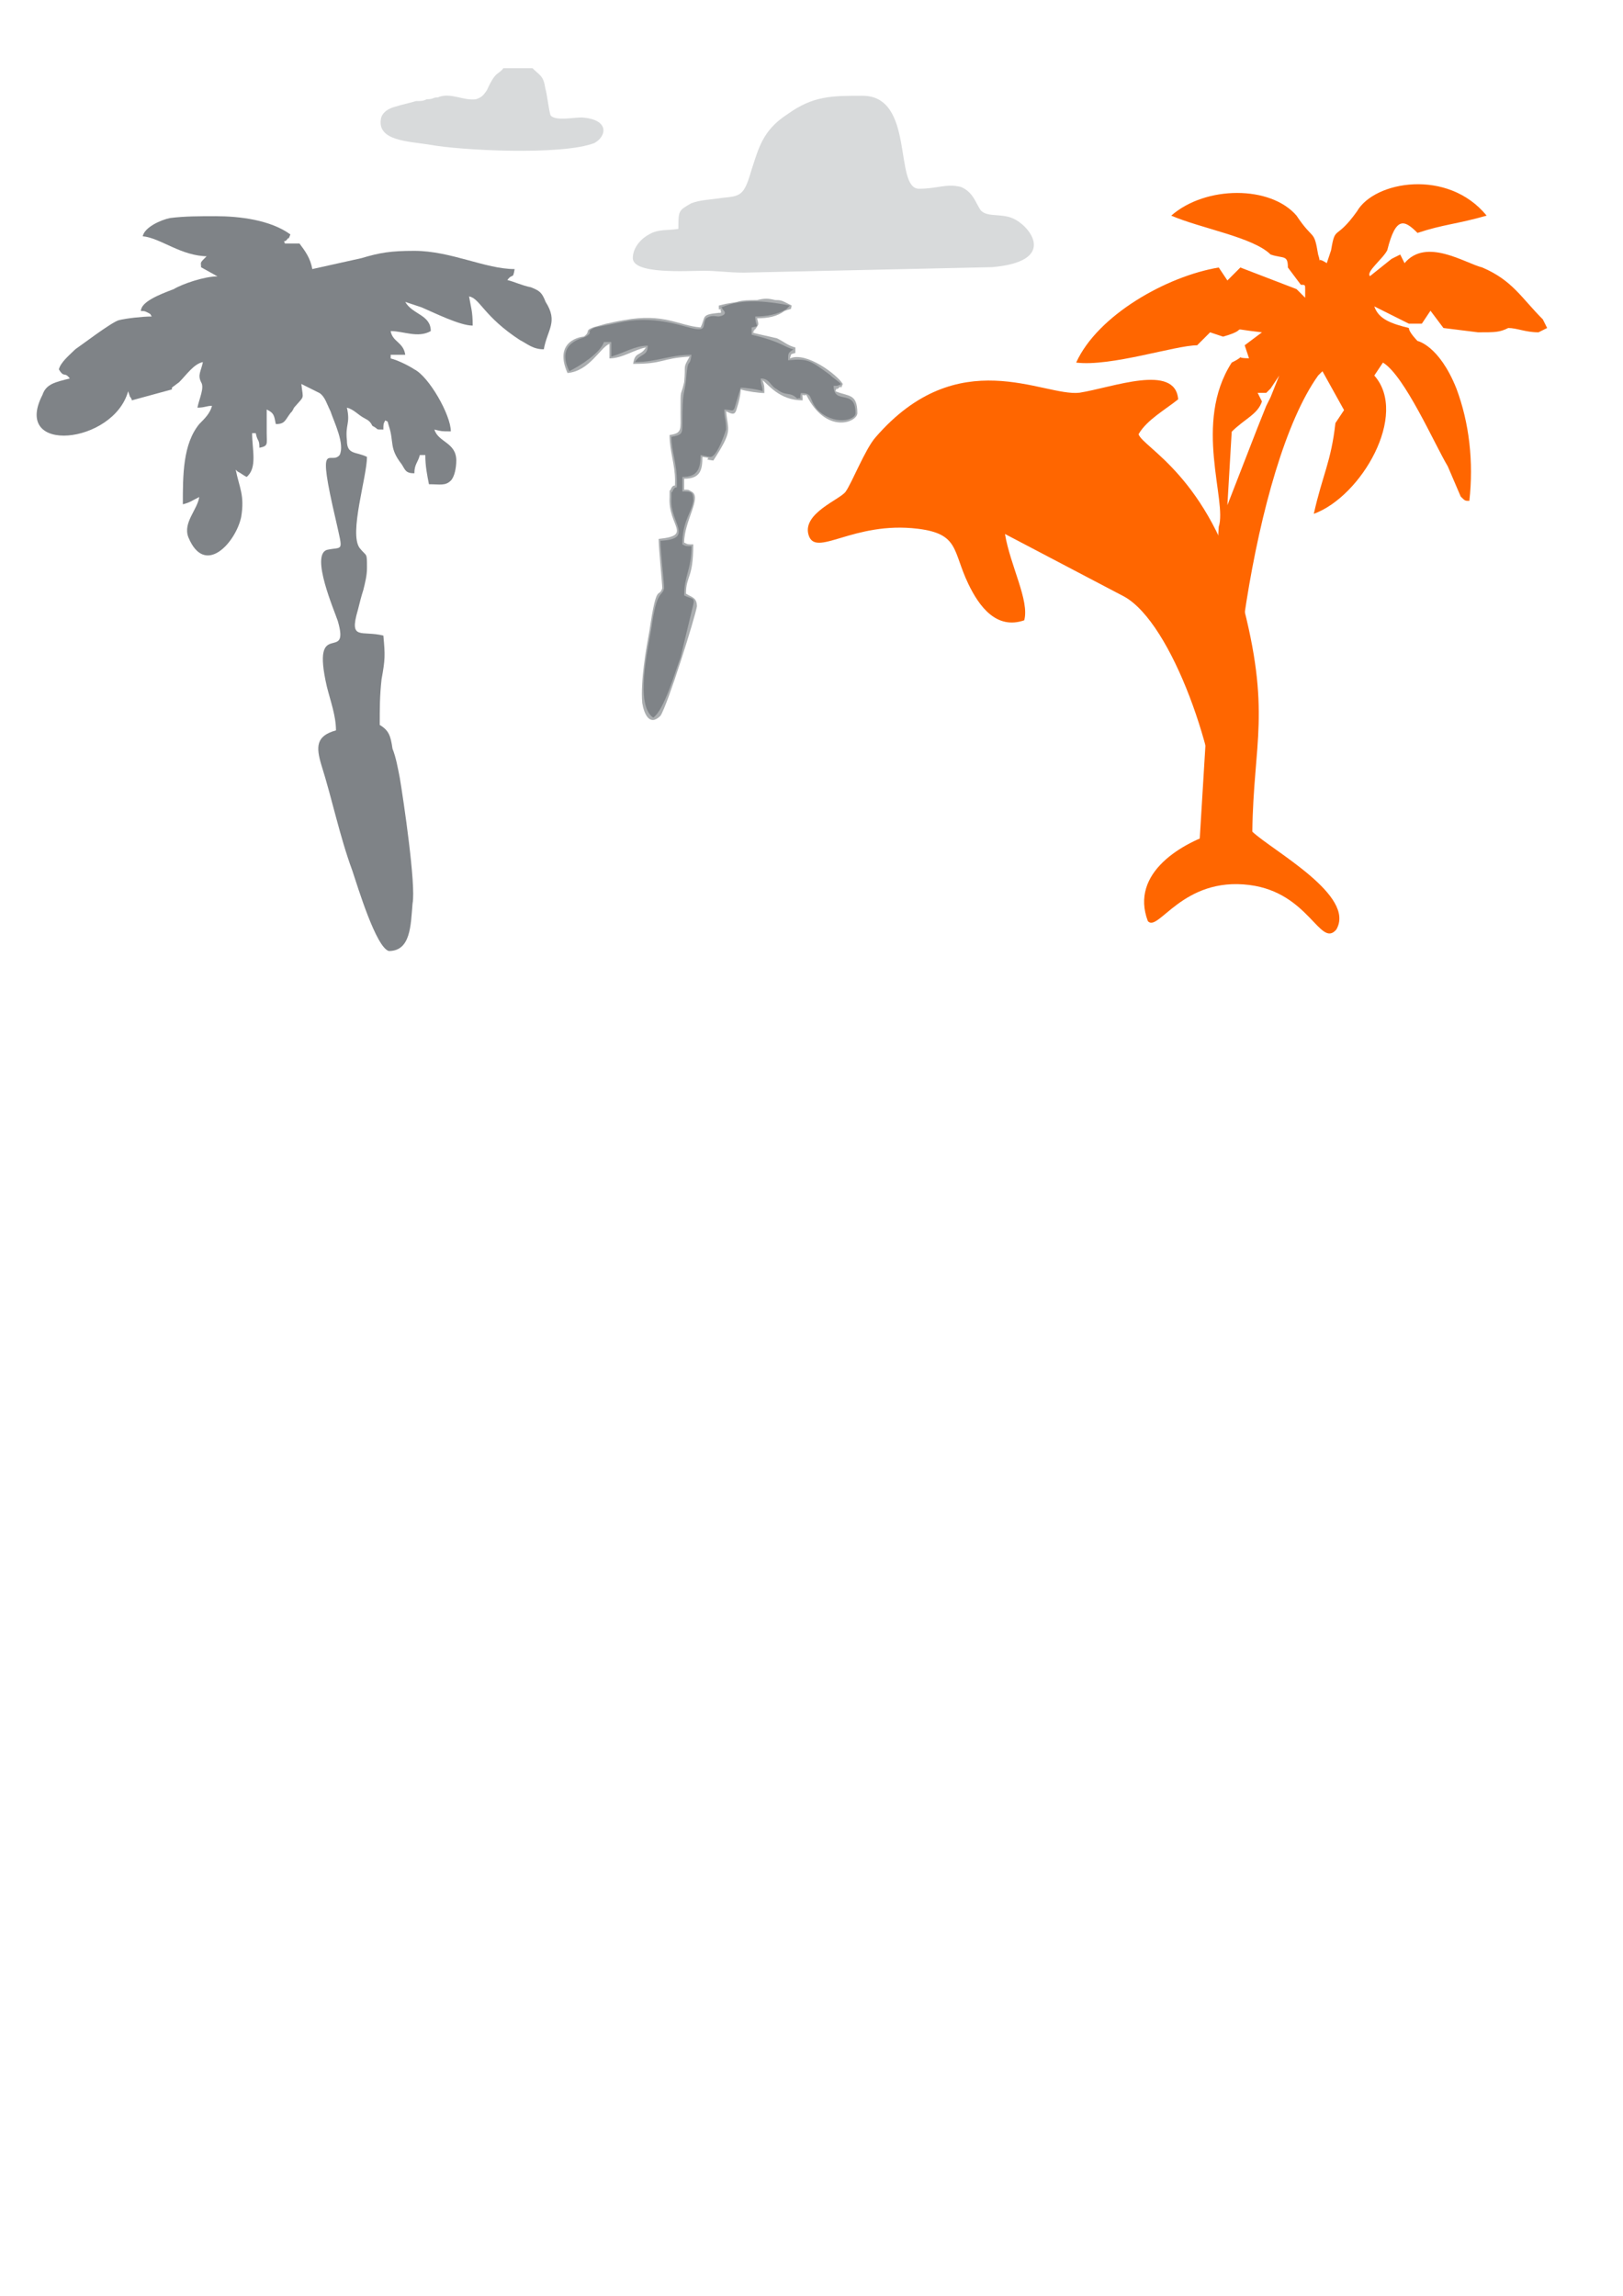 <?xml version="1.0" encoding="UTF-8"?>
<!DOCTYPE svg PUBLIC "-//W3C//DTD SVG 1.1//EN" "http://www.w3.org/Graphics/SVG/1.1/DTD/svg11.dtd">
<!-- Creator: CorelDRAW Home & Student 2019 -->
<svg xmlns="http://www.w3.org/2000/svg" xml:space="preserve" width="210mm" height="297mm" version="1.1" style="shape-rendering:geometricPrecision; text-rendering:geometricPrecision; image-rendering:optimizeQuality; fill-rule:evenodd; clip-rule:evenodd"
viewBox="0 0 21000 29700"
 xmlns:xlink="http://www.w3.org/1999/xlink"
 data-name="Layer 1">
 <defs>
  <style type="text/css">
   <![CDATA[
    .fil0 {fill:#7F8387}
    .fil2 {fill:#AAADAF}
    .fil1 {fill:#D8DADB}
    .fil3 {fill:#FF6600}
   ]]>
  </style>
 </defs>
 <g id="Ebene_x0020_1">
  <g id="_481172848">
   <path class="fil0" d="M2224.23 5037.85c0,0 0,-23.59 0,-23.59l94.36 -70.76c94.35,-94.35 188.7,-235.88 306.64,-259.47 -23.59,117.94 -70.76,165.12 -23.59,259.47 47.18,70.76 -23.59,212.29 -47.17,330.23 94.35,0 117.94,-23.59 188.7,-23.59 -23.59,94.36 -94.35,165.12 -165.12,235.88 -212.29,259.47 -212.29,660.47 -212.29,1037.88 94.35,-23.59 117.94,-47.18 212.29,-94.35 -23.58,165.11 -212.29,330.23 -141.52,518.93 212.29,518.94 613.29,70.77 684.05,-259.46 47.18,-283.06 -23.59,-377.41 -70.76,-613.29l23.58 23.58c47.18,23.59 70.77,47.18 117.94,70.77 141.53,-117.94 70.77,-353.82 70.77,-566.12l47.17 0c23.59,117.94 47.18,70.77 47.18,188.71 117.94,-23.59 94.35,-47.18 94.35,-188.71 0,-94.35 0,-212.29 0,-306.64 94.36,47.18 94.36,70.76 117.94,188.7 117.94,0 117.94,-47.17 188.71,-141.52 23.59,-23.59 23.59,-23.59 47.17,-70.77 141.53,-165.12 117.94,-94.35 94.36,-306.64l235.88 117.94c70.76,47.17 94.35,141.53 141.53,235.88 47.17,141.53 188.7,424.58 117.94,566.11 -117.94,141.53 -306.65,-259.47 -47.18,849.17 94.35,424.59 94.35,330.24 -117.94,377.41 -212.29,70.77 94.35,778.41 141.53,919.94 165.11,566.11 -353.82,-70.77 -141.53,849.17 47.18,188.7 117.94,377.41 117.94,566.11 -259.47,70.76 -259.47,212.29 -188.7,448.17 141.52,448.18 235.88,919.94 400.99,1368.11 70.77,212.3 306.65,990.7 471.76,1037.88 283.06,0 283.06,-330.24 306.65,-613.29 47.18,-235.88 -117.94,-1344.52 -165.12,-1627.58 -23.59,-117.94 -47.17,-259.47 -94.35,-377.41 -23.59,-165.12 -47.18,-235.88 -165.12,-306.64 0,-212.3 0,-377.41 23.59,-589.71 47.18,-259.46 47.18,-306.64 23.59,-566.11 -283.06,-70.76 -448.17,70.77 -330.23,-330.23 23.58,-94.35 47.17,-188.71 70.76,-259.47 23.59,-94.35 47.18,-188.71 47.18,-283.06 0,-212.29 0,-141.53 -94.36,-259.47 -141.52,-188.7 94.36,-919.93 94.36,-1179.4 -141.53,-70.76 -259.47,-23.59 -259.47,-212.29 -23.59,-212.3 47.17,-212.3 0,-424.59 94.35,23.59 141.53,94.35 235.88,141.53 47.18,23.59 70.76,47.18 94.35,94.35 94.35,47.18 23.59,47.18 141.53,47.18 0,-70.77 0,-70.77 23.59,-117.94 47.17,23.59 23.59,0 47.17,70.76 70.77,212.29 0,283.06 165.12,495.35 47.18,70.77 47.18,117.94 165.12,117.94 0,-117.94 47.17,-141.53 70.76,-235.88l70.77 0c0,141.53 23.58,259.47 47.17,377.41 141.53,0 212.29,23.59 283.06,-47.18 47.17,-47.17 70.76,-165.11 70.76,-259.46 0,-235.89 -235.88,-235.89 -283.05,-401 94.35,23.59 94.35,23.59 212.29,23.59 0,-212.3 -283.06,-707.65 -471.76,-802 -70.77,-47.17 -212.3,-117.94 -306.65,-141.53l0 -47.17 188.71 0c-23.59,-165.12 -165.12,-165.12 -188.71,-306.65 165.12,0 353.82,94.35 518.94,0 0,-212.29 -235.88,-212.29 -330.23,-377.41 70.76,23.59 141.53,47.18 212.29,70.77 165.12,70.76 495.35,235.88 660.47,235.88 0,-188.71 -23.59,-235.88 -47.18,-377.41 141.53,23.59 188.7,259.47 660.47,566.11 94.35,47.18 165.11,117.94 306.64,117.94 47.18,-259.47 188.71,-353.82 23.59,-613.29 -47.18,-117.94 -70.77,-141.53 -188.71,-188.7 -117.94,-23.59 -212.29,-70.77 -306.64,-94.35 70.76,-94.36 70.76,0 94.35,-141.53 -377.41,0 -825.58,-235.88 -1297.34,-235.88 -306.65,0 -448.18,23.59 -684.06,94.35l-636.88 141.53c-23.58,-141.53 -94.35,-235.88 -165.11,-330.24l-188.71 0c-23.58,-70.76 -23.58,0 23.59,-47.17 47.18,-70.77 0,47.17 47.18,-70.77 -259.47,-188.7 -660.47,-235.88 -967.11,-235.88 -212.3,0 -401,0 -589.7,23.59 -117.95,23.59 -330.24,117.94 -353.83,235.88 235.88,23.59 495.35,259.47 849.17,259.47 0,0 0,0 -23.58,0 -94.36,94.35 -70.77,70.77 -70.77,141.53l212.3 117.94c-165.12,0 -448.18,94.35 -566.12,165.12 -188.7,70.76 -424.58,165.11 -424.58,283.05 47.17,0 47.17,0 94.35,23.59 47.17,23.59 23.59,23.59 47.17,47.18 -117.94,0 -330.23,23.59 -424.58,47.17 -94.35,23.59 -495.35,330.24 -566.11,377.41 -70.77,70.77 -188.71,165.12 -212.3,259.47 70.77,117.94 70.77,23.59 141.53,117.94 -188.7,47.18 -306.64,70.77 -353.82,212.29 -401,778.41 919.93,636.88 1108.64,-47.17l23.59 70.76c0,0 23.59,23.59 23.59,47.18l518.93 -141.53z"/>
   <path class="fil1" d="M8777.66 2960.83c-141.53,23.59 -259.47,0 -377.41,70.77 -94.35,47.17 -212.29,165.12 -212.29,306.64 0,212.3 684.05,165.12 919.93,165.12 188.7,0 306.65,23.59 518.94,23.59l3207.98 -70.77c825.58,-70.76 518.93,-495.35 306.64,-613.29 -165.12,-94.35 -353.82,-23.58 -448.17,-117.94 -70.77,-94.35 -94.35,-235.88 -259.47,-306.64 -188.71,-47.18 -306.65,23.59 -542.53,23.59 -330.23,0 -47.17,-1203 -731.23,-1203 -400.99,0 -636.88,0 -967.11,235.89 -330.23,212.29 -377.41,448.17 -471.76,731.23 -94.35,330.23 -141.53,330.23 -377.41,353.82 -141.53,23.59 -283.06,23.59 -401,70.76 -165.11,94.35 -165.11,94.35 -165.11,330.23z"/>
   <path class="fil2" d="M9300.66 3952.8c0,70.76 0,47.18 23.58,47.18 0,70.76 23.59,0 0,47.17l-23.58 0c-235.88,23.59 -165.12,47.18 -235.88,188.71 -283.06,-23.59 -471.77,-188.71 -990.7,-94.36 -141.53,23.59 -117.94,23.59 -235.88,47.18l-165.12 47.18c-117.94,47.17 -23.59,47.17 -117.94,117.94 -23.59,0 -401,47.17 -212.29,471.76 283.05,-23.59 424.58,-330.23 542.52,-377.41l0 188.7c165.12,0 330.23,-117.94 471.76,-141.52 -70.76,117.94 -141.53,47.17 -165.11,212.29 400.99,0 353.82,-70.77 731.23,-94.35 -94.36,165.11 -47.18,94.35 -70.77,330.23 -47.17,212.29 -47.17,47.17 -47.17,401 0,212.29 23.58,259.46 -141.53,283.05 0,212.3 70.76,377.41 70.76,589.7 0,117.94 0,23.59 -47.17,94.36 -23.59,70.76 -23.59,-23.59 -23.59,117.94 -23.59,377.41 306.64,495.35 -141.53,542.52 0,117.94 47.18,589.7 47.18,636.88 -47.18,141.53 -70.77,-94.35 -165.12,542.53 -47.18,259.47 -117.94,660.46 -94.35,943.52 23.58,141.53 94.35,306.64 235.88,165.12 94.35,-141.53 448.17,-1273.76 471.76,-1415.29 0,-117.94 -70.77,-117.94 -141.53,-165.11 0,-235.89 94.35,-188.71 94.35,-636.88 -70.76,0 -70.76,0 -117.94,-23.59 0,-283.06 235.88,-589.7 94.35,-660.47 -47.17,-23.59 -23.58,-23.59 -94.35,-23.59l0 -141.52c212.3,0 235.88,-117.94 235.88,-283.06 188.71,23.59 -47.17,23.59 141.53,47.18 259.47,-401 188.71,-377.41 165.12,-636.88 94.35,47.17 117.94,47.17 141.53,-47.18 23.58,-70.76 47.17,-165.12 47.17,-235.88 70.77,23.59 235.88,47.18 306.65,47.18 0,-94.36 0,-94.36 -23.59,-165.12 70.76,47.18 212.29,259.47 518.94,259.47 0,-117.94 -23.59,-47.18 47.17,-70.77 259.47,518.94 660.47,353.83 660.47,235.89 0,-259.47 -117.94,-212.3 -283.06,-283.06 23.59,-70.77 0,0 47.18,-47.18 47.18,-47.17 0,70.77 47.18,-47.17 -70.77,-117.94 -471.77,-424.59 -684.06,-330.24 23.59,-70.76 0,-47.17 70.77,-70.76l0 -70.76c-94.36,-23.59 -141.53,-70.77 -235.89,-117.95 -94.35,-23.58 -212.29,-47.17 -306.64,-70.76 70.76,-165.12 -70.76,117.94 23.59,-47.18 47.17,-70.76 47.17,-47.17 23.59,-141.52 141.52,0 259.46,-23.59 353.82,-94.36 117.94,-47.17 70.76,0 94.35,-70.76l-94.35 -47.18c-47.18,-23.58 -70.77,-23.58 -117.94,-23.58 -94.36,-23.59 -141.53,-23.59 -235.88,0 -94.36,0 -188.71,0 -259.47,23.58 -141.53,23.59 -141.53,23.59 -235.88,47.18z"/>
   <path class="fil0" d="M9041.19 4259.44c-141.53,0 -495.35,-188.7 -990.7,-94.35l-353.82 70.77c-141.53,70.76 0,47.17 -117.94,117.94 -23.59,23.58 -401,70.76 -212.3,448.17 141.53,-70.76 401,-235.88 448.18,-377.41l94.35 0 0 188.71c165.12,-47.18 306.64,-141.53 471.76,-141.53 0,141.53 -94.35,94.35 -165.12,212.29 283.06,0 448.18,-94.35 731.23,-94.35 -23.58,188.7 -47.17,0 -70.76,330.23 -23.59,212.29 -47.18,117.94 -47.18,566.11 0,117.94 0,141.53 -141.52,165.12 0,188.71 70.76,330.23 70.76,589.7 0,117.94 0,23.59 -47.18,94.35 -23.58,70.77 -23.58,-23.58 -23.58,117.95 -23.59,306.64 306.64,518.93 -141.53,542.52 0,141.53 47.17,542.53 47.17,613.29 -23.58,117.94 -94.35,0 -165.11,518.94 -47.18,283.06 -212.3,990.7 23.59,1155.81 141.52,-94.35 283.05,-589.7 353.82,-778.4l165.11 -684.06c23.59,-94.35 -23.59,-70.76 -117.94,-117.94 0,-259.47 94.35,-330.23 94.35,-636.87 -70.76,0 -70.76,0 -117.94,-23.59 0,-306.65 117.94,-401 141.53,-566.12 0,-117.94 -23.59,-117.94 -141.53,-117.94l0 -188.7c188.71,0 235.89,-94.35 235.89,-283.06l117.94 23.59c94.35,23.59 212.29,-353.82 212.29,-353.82 0,-141.53 -23.59,-141.53 -23.59,-259.47 94.35,0 117.94,47.18 141.53,-47.18l70.76 -235.88c47.18,0 235.88,23.59 283.06,47.18 0,-70.77 -23.59,-70.77 -23.59,-165.12 117.94,0 117.94,94.35 212.29,141.53 117.94,94.35 165.12,23.59 259.47,117.94 70.77,-23.59 23.59,47.18 47.18,-70.76 165.12,0 94.35,70.76 212.29,212.29 212.29,212.29 495.35,141.53 495.35,47.18 0,-330.24 -283.06,-94.36 -283.06,-353.83 0,0 47.18,0 47.18,0 47.18,-23.58 23.59,0 47.18,-23.58 -47.18,-47.18 -94.36,-70.77 -141.53,-117.94 -259.47,-188.71 -283.06,-212.3 -542.53,-188.71 0,-94.35 0,-94.35 70.77,-141.53 -117.94,-23.58 -141.53,-94.35 -542.53,-188.7l0 -94.35c117.94,-23.59 47.18,0 47.18,-141.53 141.53,0 283.05,-23.59 400.99,-94.35 47.18,-47.18 23.59,-23.59 47.18,-47.18 -235.88,-47.18 -566.11,-94.35 -825.58,0 -117.94,47.18 -47.18,0 -47.18,47.18 0,0 94.35,70.76 -47.17,94.35 -47.18,0 -94.36,-23.59 -165.12,23.59 -47.18,70.76 0,141.52 -94.35,141.52z"/>
   <path class="fil1" d="M6890.25 882.74l-377.41 0c-70.76,94.35 -94.35,23.59 -212.29,283.06 -47.18,70.76 -70.77,94.35 -141.53,117.94 -165.12,23.58 -330.23,-94.36 -495.35,-23.59 -70.76,0 -47.18,23.59 -141.53,23.59 -47.17,23.58 -70.76,23.58 -141.53,23.58 -70.76,23.59 -188.7,47.18 -259.47,70.77 -94.35,23.59 -165.11,70.76 -188.7,141.53 -70.76,306.64 353.82,306.64 636.88,353.82 377.41,70.76 1698.34,141.53 2122.92,-23.59 165.12,-94.35 188.71,-306.64 -165.11,-330.23 -117.94,0 -330.23,47.17 -401,-23.59 -23.59,-47.18 -47.18,-283.06 -70.76,-353.82 -23.59,-165.12 -70.77,-165.12 -165.12,-259.47z"/>
  </g>
  <g>
   <path class="fil3" d="M15937.07 5585.09c167.72,-167.73 335.45,-223.64 391.36,-391.37l-55.91 -111.81 111.82 0 55.91 -55.91 111.81 -167.73 -111.81 279.54 -55.91 111.82 -111.82 279.55 -391.36 1006.36 55.91 -950.45zm-447.27 5814.52c335.45,-55.91 559.08,0 950.45,0 1509.54,447.27 -615,-503.18 -447.27,-503.18 -223.64,-1397.72 223.63,-4864.07 1062.26,-6038.16l55.91 -55.91 279.55 503.18 -111.82 167.73c-55.91,503.18 -167.73,670.9 -279.55,1174.08 615,-223.63 1230,-1285.9 782.73,-1789.08l111.82 -167.73c279.54,167.73 670.9,1062.27 838.63,1341.82l167.73 391.36c55.9,55.91 55.9,55.91 111.81,55.91 55.91,-503.18 0,-1006.36 -167.72,-1453.63 -223.64,-559.09 -503.18,-615 -503.18,-615 0,0 -111.82,-111.82 -111.82,-167.73 -223.64,-55.91 -391.36,-111.82 -447.27,-279.54l447.27 223.63 167.73 0 111.81 -167.72 167.73 223.63 447.27 55.91c223.64,0 279.55,0 391.36,-55.91 111.82,0 223.64,55.91 391.37,55.91l111.81 -55.91 -55.91 -111.82c-279.54,-279.54 -391.36,-503.18 -782.72,-670.9 -223.64,-55.91 -726.81,-391.36 -1006.36,-55.91l-55.91 -111.82 -111.82 55.91 -279.54 223.64c-55.91,-55.91 167.73,-223.64 223.64,-335.46 111.81,-447.27 223.63,-391.36 391.36,-223.63 335.45,-111.82 503.18,-111.82 894.54,-223.64 -503.18,-615 -1453.63,-447.27 -1677.27,-55.91 -279.54,391.36 -279.54,167.73 -335.45,503.18l-55.91 167.73c-167.73,-111.82 -55.91,55.91 -111.82,-111.82 -55.91,-335.45 -55.91,-167.73 -279.54,-503.18 -335.45,-391.36 -1174.09,-391.36 -1621.36,0 391.36,167.73 1062.27,279.55 1285.91,503.18 167.72,55.91 223.63,0 223.63,167.73l167.73 223.63c55.91,0 55.91,0 55.91,55.91l0 0 0 111.82 -111.82 -111.82 -726.82 -279.54 -167.72 167.72 -111.82 -167.72c-670.91,111.82 -1565.45,615 -1844.99,1229.99 447.27,55.91 1285.9,-223.63 1565.45,-223.63 111.81,-111.82 55.9,-55.91 167.72,-167.73l167.73 55.91c391.36,-111.82 0,-111.82 503.18,-55.91l-223.64 167.73 55.91 167.72c-223.63,0 0,-55.9 -223.63,55.91 -503.18,782.73 -55.91,1789.09 -167.73,2124.54l-279.54 4584.53z"/>
  </g>
  <path class="fil3" d="M13252.48 8024.47c70.06,-253.45 -179.29,-702.42 -249.17,-1116.53l1541.92 809.37c623.94,344.29 1223.66,2096.95 1231.64,3038.12 -481.09,141.02 -1161.13,536.79 -924.77,1161.07 134.87,150.24 447.6,-577.52 1315.19,-467.54 772.76,97.96 913.32,821.51 1122.63,577.06 260.62,-439.17 -819.69,-1017.09 -1085.95,-1266.83 13.67,-1154.58 251.39,-1547.68 -144.61,-3024.11 -421.23,-1570.51 -1268.09,-1942.99 -1327.77,-2117.39 105.65,-185.55 348.44,-318.83 512.81,-452.16 -37.25,-468.84 -849.76,-151.89 -1277.08,-84.91 -468.62,53.93 -1566.53,-663.46 -2640.75,579.16 -131.28,150.36 -302.48,583.73 -384.38,700.37 -71.65,102.12 -558.72,277.99 -481.55,555.31 87.14,313.19 575.12,-178.96 1416.8,-75.01 534.85,66.01 447.03,285.57 650.87,711.36 142.21,297.07 365.87,596.82 724.17,472.66z"/>
 </g>
</svg>
